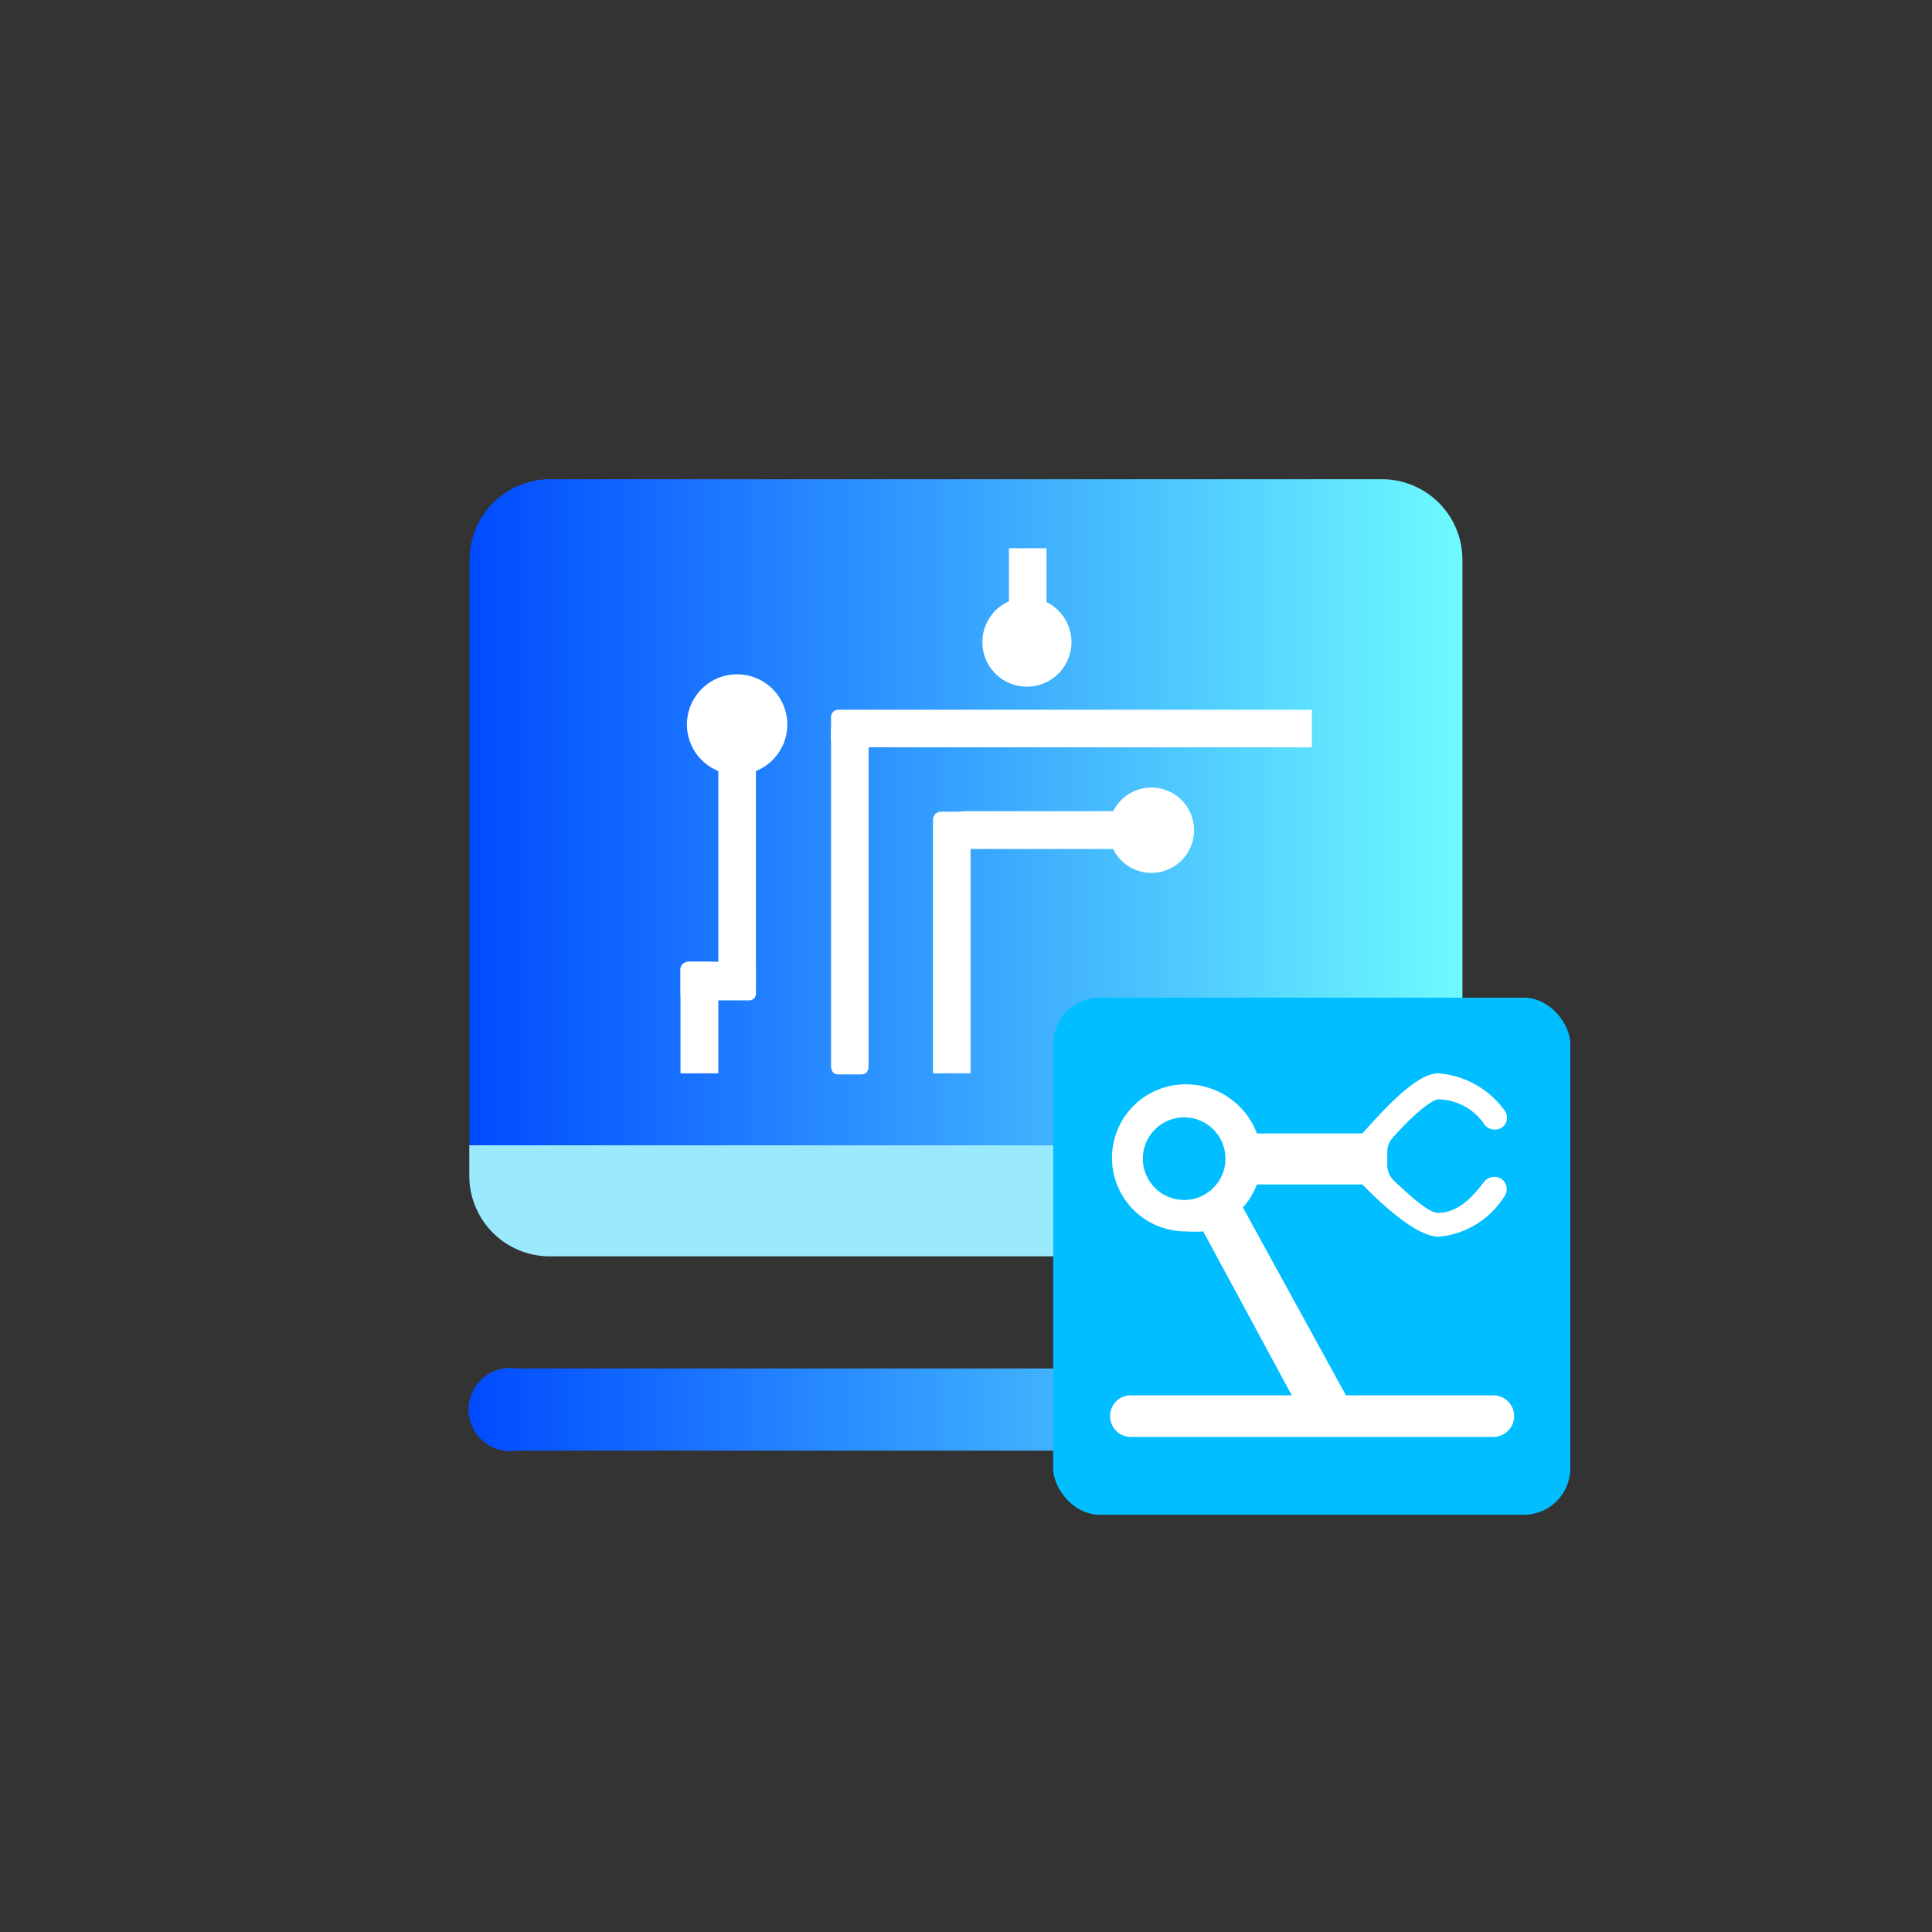 <svg id="图层_1" data-name="图层 1" xmlns="http://www.w3.org/2000/svg" xmlns:xlink="http://www.w3.org/1999/xlink" viewBox="0 0 72 72">
  <rect x="0" y="0" width="72" height="72" fill="#333333" stroke="none"/>
  <defs>
    <style>
      .cls-1 {
        fill: #9be9fd;
      }

      .cls-2 {
        fill: url(#未命名的渐变_5);
      }

      .cls-3 {
        fill: url(#未命名的渐变_4);
      }

      .cls-4 {
        fill: #fff;
      }

      .cls-5 {
        fill: #00beff;
      }
    </style>
    <linearGradient id="未命名的渐变_5" data-name="未命名的渐变 5" x1="17.5" y1="-231.26" x2="54.5" y2="-231.26" gradientTransform="matrix(1, 0, 0, -1, 0, -178.72)" gradientUnits="userSpaceOnUse">
      <stop offset="0" stop-color="#004bff"/>
      <stop offset="1" stop-color="#6efbfe"/>
    </linearGradient>
    <linearGradient id="未命名的渐变_4" data-name="未命名的渐变 4" x1="17.49" y1="30.27" x2="54.5" y2="30.27" gradientTransform="matrix(1, 0, 0, 1, 0, 0)" xlink:href="#未命名的渐变_5"/>
  </defs>
  <title>icon设计 不断增加</title>
  <path class="cls-1" d="M17.49,42.68h37a0,0,0,0,1,0,0v1.14a3,3,0,0,1-3,3h-31a3,3,0,0,1-3-3V42.68A0,0,0,0,1,17.49,42.68Z"/>
  <path class="cls-2" d="M52.74,51H19.26a1.55,1.55,0,1,0,0,3.06H52.74a1.55,1.55,0,1,0,0-3.06Z"/>
  <path class="cls-3" d="M51.5,17.86h-31a3,3,0,0,0-3,3V42.68h37V20.86A3,3,0,0,0,51.5,17.86Z"/>
  <g>
    <path class="cls-4" d="M35.05,30.25h.84a.31.31,0,0,1,.28.32V40h-1.4V30.57a.3.3,0,0,1,.28-.32ZM39,20.43h-1.4v3.92a.28.28,0,0,0,.28.28h.84a.32.32,0,0,0,.2-.08.3.3,0,0,0,.08-.2Zm-11.21,0"/>
    <path class="cls-4" d="M31.25,27h.84c.19,0,.28.1.28.32V39.71c0,.22-.09.33-.28.33h-.84c-.19,0-.28-.11-.28-.33V27.27c0-.22.09-.32.28-.32Zm0,0"/>
    <path class="cls-4" d="M27.05,26.72h.84c.18,0,.28.18.28.53v9.46c0,.35-.1.53-.28.53h-.84c-.19,0-.28-.18-.28-.53V27.25c0-.35.09-.53.28-.53Zm0,0"/>
    <path class="cls-4" d="M26.49,35.84h-.84a.28.28,0,0,0-.2.08.25.25,0,0,0-.09.2V40h1.41V36.12a.28.28,0,0,0-.28-.28Zm0,0"/>
    <path class="cls-4" d="M25.65,35.84h2.24a.25.25,0,0,1,.28.28V37a.25.25,0,0,1-.28.28H25.65c-.19,0-.29-.09-.29-.28v-.84c0-.19.1-.28.29-.28Zm0,0"/>
    <path class="cls-4" d="M36,30.23h6.83c.35,0,.53.1.53.28v.84c0,.19-.18.29-.53.29H36c-.35,0-.52-.1-.52-.29v-.84c0-.18.17-.28.52-.28Zm0,0"/>
    <path class="cls-4" d="M31.25,26.45H48.89v1.4H31.25a.28.28,0,0,1-.2-.08.32.32,0,0,1-.08-.2v-.84a.27.27,0,0,1,.28-.28Zm0,0"/>
    <path class="cls-4" d="M41.32,30.93a1.59,1.59,0,1,0,1.59-1.58,1.59,1.59,0,0,0-1.59,1.58Zm0,0"/>
    <path class="cls-4" d="M25.6,27a1.87,1.87,0,1,0,1.87-1.87A1.87,1.87,0,0,0,25.6,27Zm-.24,0"/>
    <path class="cls-4" d="M36.61,23.93a1.66,1.66,0,1,0,1.66-1.66,1.66,1.66,0,0,0-1.66,1.66Zm0,0"/>
  </g>
  <rect class="cls-5" x="39.25" y="37.18" width="19.27" height="19.27" rx="1.73"/>
  <g>
    <path class="cls-4" d="M50.16,52,46.32,45a2.71,2.71,0,0,0,.52-.86h3.93l.13.13C52,45.38,53,46.09,53.61,46.09a3.23,3.23,0,0,0,2.47-1.53l0,0a.46.46,0,0,0-.12-.62.49.49,0,0,0-.66.11c-.64.86-1.15,1.14-1.71,1.15-.3,0-.88-.47-1.66-1.22a.79.79,0,0,1-.23-.56v-.49a.81.81,0,0,1,.2-.53c.89-1,1.53-1.44,1.7-1.43a2.12,2.12,0,0,1,1.73.95A.49.49,0,0,0,56,42a.47.47,0,0,0,.16-.3.44.44,0,0,0-.1-.33v0A3.37,3.37,0,0,0,53.61,40c-.61,0-1.43.66-2.72,2.11l-.12.13H46.84a2.82,2.82,0,0,0-2.66-1.83,2.74,2.74,0,1,0,0,5.48,4.87,4.87,0,0,0,.66,0L48.14,52h-6a.77.77,0,0,0-.77.77h0a.77.77,0,0,0,.77.78H55.65a.78.78,0,0,0,.78-.78h0a.78.78,0,0,0-.78-.77Zm0,0"/>
    <circle class="cls-5" cx="44.13" cy="43.18" r="1.54"/>
  </g>
</svg>
